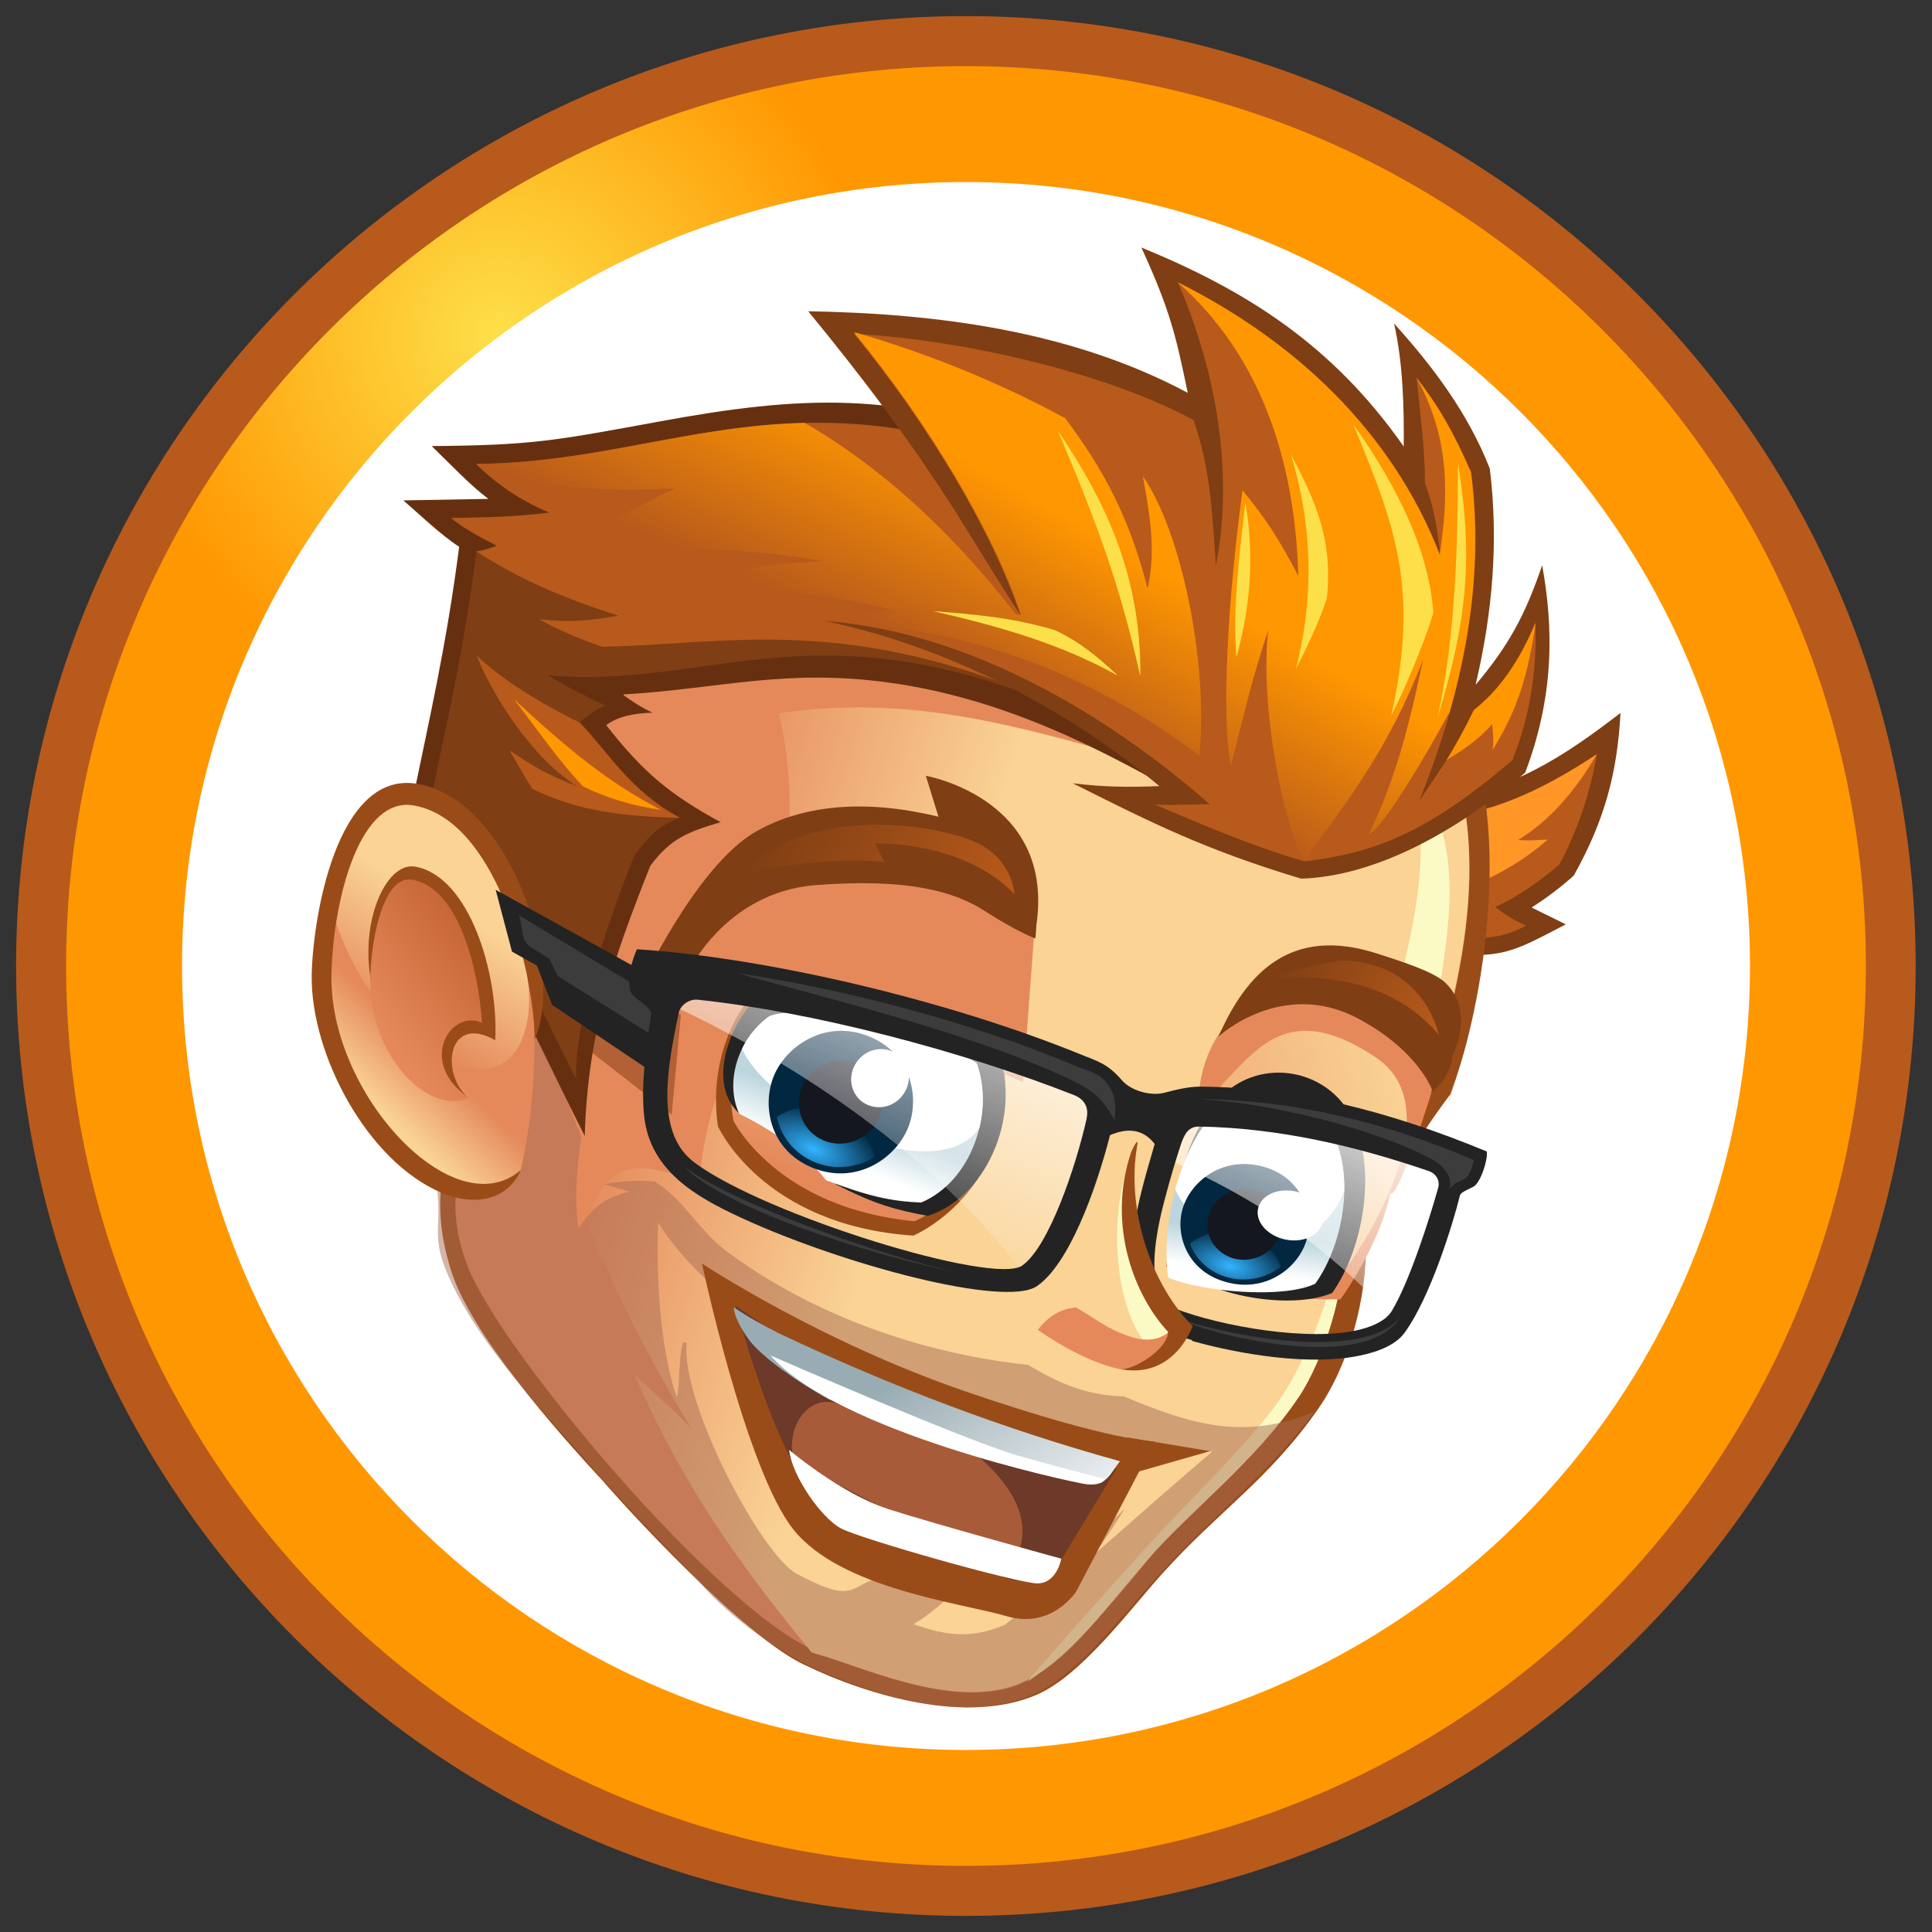 <svg version="1.1" id="el_PDj1yc3z2" xmlns="http://www.w3.org/2000/svg" xmlns:xlink="http://www.w3.org/1999/xlink" x="0px" y="0px" viewBox="0 0 90 90" style="enable-background:new 0 0 90 90;" xml:space="preserve"><rect x="0" y="0" width="90" height="90" fill="#333333" stroke="none"/><style>@-webkit-keyframes kf_el_aXUUN6FL5M_an_NOh_nWQLO{0%{-webkit-transform: translate(45px, 45px) rotate(0deg) translate(-45px, -45px);transform: translate(45px, 45px) rotate(0deg) translate(-45px, -45px);}100%{-webkit-transform: translate(45px, 45px) rotate(360deg) translate(-45px, -45px);transform: translate(45px, 45px) rotate(360deg) translate(-45px, -45px);}}@keyframes kf_el_aXUUN6FL5M_an_NOh_nWQLO{0%{-webkit-transform: translate(45px, 45px) rotate(0deg) translate(-45px, -45px);transform: translate(45px, 45px) rotate(0deg) translate(-45px, -45px);}100%{-webkit-transform: translate(45px, 45px) rotate(360deg) translate(-45px, -45px);transform: translate(45px, 45px) rotate(360deg) translate(-45px, -45px);}}#el_PDj1yc3z2 *{-webkit-animation-duration: 1s;animation-duration: 1s;-webkit-animation-iteration-count: 2;animation-iteration-count: 2;-webkit-animation-timing-function: cubic-bezier(0, 0, 1, 1);animation-timing-function: cubic-bezier(0, 0, 1, 1);}#el_Q_CdUjYIC-{fill: #B85A1B;}#el_aXUUN6FL5M{fill: url(#SVGID_1_);}#el_n0iclvONPN{fill: #FFFFFF;}#el_n_ccHv0y-I{fill: #7F3E13;}#el_1MgLGw9SOQ{fill: #B85A1B;}#el_N8Nvdcmewo{fill: #FF9626;}#el_b93CYuUV6_{fill: #9A4C18;}#el_inF-gJPf2a{fill: #E5895B;}#el_vUUaZr7plg{fill: url(#SVGID_2_);}#el_SGGG26lzkH{fill: #FBFAC4;}#el_3aeHlPjGck{fill: #B26036;}#el_PPQqMXi00b{fill: #FBFAC4;}#el_4veYrZzD9o{fill: #A86D54;fill-opacity: 0.502;}#el_bM3_HJqe-Ij{fill: #663010;}#el_wW4HsIRf7d_{fill: #7F3E13;}#el_zwxdT9J7weO{fill: #B85A1B;}#el_sv3lcQr76mf{fill: url(#SVGID_3_);}#el_J979YFtm_rI{fill: #FF9701;}#el_HqmlELSzJjb{fill: #7F3E13;}#el_Sfez8EFErj_{fill: #B85A1B;}#el_QZS-ij2DAKa{fill: url(#SVGID_4_);}#el_4q80q6adqZQ{fill: #FDE049;}#el_92PoswlOLFi{fill: #9A4C18;}#el_k_nGz19nR2Q{fill: url(#SVGID_5_);}#el_q1xTVR0y30f{fill: url(#SVGID_6_);}#el_67oVYJrXb8x{fill: #9A4C18;}#el_7MJpE-X7S5w{fill: url(#SVGID_7_);}#el_doZCg404rkm{fill: #9A4C18;}#el_gOnmX_qoK6D{fill: url(#SVGID_8_);}#el_VgZoV5j1k3w{fill: #E5895B;}#el_Z9gJY-AHV_m{fill: #E5895B;}#el_FOz1pMUeMbm{fill: #E5895B;}#el_CC65zPTA2s_{fill: url(#SVGID_9_);}#el_Ak78o4VgiXJ{fill: #7F3E13;}#el_Sz2YtRXrX5E{fill: #9A4C18;}#el_c6lnYCc591b{fill: #6D3929;}#el_xw6SbO5Hw6P{fill: #A85B39;}#el_zhjC1ClJ9uu{fill: url(#SVGID_10_);}#el_wrJxU7n2FU3{fill: #9A4C18;}#el_Bs2ucIG8Aaj{fill: #FFFFFF;}#el_QObssKfY3Os{fill: #232323;}#el_9smuZvA9W6m{fill: url(#SVGID_11_);}#el_dzWofqkfvjD{fill: #FFFFFF;}#el_Tk0InjqJHWY{fill: none;}#el_uJqATYwSVDm{fill: #232323;}#el_7dmCcq4Ucss{fill: url(#SVGID_12_);}#el_Wi9vv6eZa_l{fill: #FFFFFF;}#el_V15NgOHpIgn{fill: #022740;}#el_SaSZfw46whh{fill: url(#SVGID_13_);}#el_CNGSenIgZah{fill: #151720;}#el_g9qchdiBLr_{fill: #FFFFFF;}#el_O6s_YbmgmFY{fill: #7F3E13;}#el_o20ODx4xWRc{fill: url(#SVGID_14_);}#el_7c1VH4RXHFX{fill: #022740;}#el_5seuYecmsfo{fill: url(#SVGID_15_);}#el_8uNhDV7x51f{fill: #151720;}#el_NYXwNolk1xK{fill: #FFFFFF;}#el_IFh-cL62NEC{fill: #FAD395;}#el_MWLdUQ723Bg{fill: #FFFFFF;}#el_1VDlRmM5nvS{fill: #7F3E13;}#el_O3HJjYa240I{fill: url(#SVGID_16_);}#el_27DCy3JySES{fill: #232323;}#el_9GV-p8K8cWo{fill: #3C3C3C;}#el_mhZMGMbMcJd{fill: url(#SVGID_17_);}#el_kdL6AOt8rGh{fill: #232323;}#el_pAJ7RKDYLgw{fill: #3C3C3C;}#el_8hCz3bBaS_I{fill: #FBFAC4;}#el_dtGA1Lez7A6{fill: #E5895B;}#el_XkML1-xVvDQ{fill: #9A4C18;}#el_aXUUN6FL5M_an_NOh_nWQLO{-webkit-animation-fill-mode: forwards;animation-fill-mode: forwards;-webkit-transform: translate(45px, 45px) rotate(0deg) translate(-45px, -45px);transform: translate(45px, 45px) rotate(0deg) translate(-45px, -45px);-webkit-animation-name: kf_el_aXUUN6FL5M_an_NOh_nWQLO;animation-name: kf_el_aXUUN6FL5M_an_NOh_nWQLO;-webkit-animation-timing-function: cubic-bezier(0, 0, 1, 1);animation-timing-function: cubic-bezier(0, 0, 1, 1);animation-iteration-count:infinite;}</style>

<g id="el_AALBgLzpyN">
	<path d="M45,0.75c24.44,0,44.24,19.81,44.24,44.25c0,24.44-19.81,44.25-44.24,44.25C20.56,89.25,0.75,69.44,0.75,45&#10;&#9;&#9;C0.75,20.56,20.56,0.75,45,0.75z" id="el_Q_CdUjYIC-"/>
	
		<radialGradient id="SVGID_1_" cx="-137.018" cy="-245.499" r="0.074" gradientTransform="matrix(225.792 0 0 225.792 30961.525 55448.969)" gradientUnits="userSpaceOnUse">
		<stop offset="0" style="stop-color:#FDE049"/>
		<stop offset="1" style="stop-color:#FF9701"/>
	</radialGradient>
	<g id="el_aXUUN6FL5M_an_NOh_nWQLO" data-animator-group="true" data-animator-type="1"><path d="M45,3.08c23.15,0,41.92,18.77,41.92,41.92c0,23.15-18.77,41.92-41.92,41.92C21.85,86.92,3.08,68.15,3.08,45&#10;&#9;&#9;C3.08,21.85,21.85,3.08,45,3.08z" id="el_aXUUN6FL5M"/></g>
	<path d="M45,8.48c20.16,0,36.52,16.36,36.52,36.52c0,20.16-16.36,36.52-36.52,36.52C24.84,81.52,8.48,65.16,8.48,45&#10;&#9;&#9;C8.48,24.84,24.84,8.48,45,8.48z" id="el_n0iclvONPN"/>
</g>
<g id="el_kI_kLxtPup">
	<path d="M71.34,42.28c0.71-0.45,1.34-0.93,1.97-1.49c1.43-2.55,2.03-4.77,2.18-7.58c-2.61,2.01-5.04,3.62-8.44,4.04&#10;&#9;&#9;l-0.9,0.11l0.91,7.07c2.95,0.19,3.24,0.01,5.88-1.37l-1.44-0.71c-0.06-0.03-0.11-0.05-0.16-0.09L71.34,42.28z" id="el_n_ccHv0y-I"/>
	<path d="M67.12,38.1c2.17-0.25,4.35-1.03,7.27-2.97c-0.32,1.9-1,3.79-1.76,5.15c-0.9,0.78-1.96,1.51-2.97,1.97&#10;&#9;&#9;c0.54,0.43,0.82,0.58,1.43,0.87c-1.23,0.66-2.12,0.6-3.26,0.54l-0.71-5.54L67.12,38.1z" id="el_1MgLGw9SOQ"/>
	<path d="M67.12,38.1c2.17-0.25,4.35-1.03,7.27-2.97c-0.9,1.54-2.1,3.05-3.67,4c0.5,0.04,0.75,0.01,1.38-0.02&#10;&#9;&#9;c-1.25,1.1-2.72,1.92-4.53,2.51L67.12,38.1z" id="el_N8Nvdcmewo"/>
	<path d="M20.89,50.98c0.1,3.21-1,4.65,0.13,8.23c0.91,2.9,4.86,7.42,7.17,9.89c-0.58-0.62,5.94,6.84,9.23,8.43&#10;&#9;&#9;c3.16,1.53,7.69,2.79,10.87,1.42c2.09-0.9,4.36-3.99,5.84-5.63c2.62-2.92,5-4.41,7.29-7.71c1.43-2.05,2.29-5.23,2.21-7.87&#10;&#9;&#9;c0.98-2.42,2.51-4.88,3.93-6.76c0.77-2.43-0.85,2.78,0.4-1.16c1.26-3.96,2.91-13.52-1.09-18.6c-3.58-4.55-9.09-8.18-14.9-9.73&#10;&#9;&#9;c-6.22-1.67-12.59-1.72-18.75,0.32c-5.24,1.74-9.77,4.93-12,10.06c-2.09,4.8-2.07,9.8-1.19,14.76c0.31,1.47,0.56,2.92,0.84,4.38&#10;&#9;&#9;C20.88,50.99,20.94,51.06,20.89,50.98z" id="el_b93CYuUV6_"/>
	<path d="M51.81,22.58c-10.36-3.08-24.95-1.18-29.75,9.52c-2.3,5.12-1.83,9.33-1.21,14.38c0.4,2.04,0.57,2.2,0.87,4.7&#10;&#9;&#9;c0.3,2.49-1.35,4.24,0.1,7.89c1.54,3.89,11.6,15.93,16.24,17.87c1.74,0.73,7.29,2.98,9.94,1.25c1.61-1.05,3.71-3.32,5.54-5.6&#10;&#9;&#9;c1.71-2.13,5.01-4.51,6.99-7.56c1.01-1.55,2.34-5.2,1.99-7.45c1.08-2.71,2.51-4.94,4.17-7.3c1.85-6.04,3.05-12.71-0.64-18.35&#10;&#9;&#9;C63.02,27.31,56.96,24.11,51.81,22.58z" id="el_inF-gJPf2a"/>
	
		<linearGradient id="SVGID_2_" gradientUnits="userSpaceOnUse" x1="-784.936" y1="1695.469" x2="-798.714" y2="1697.094" gradientTransform="matrix(0.918 0.396 -0.396 0.918 1435.145 -1196.372)">
		<stop offset="0" style="stop-color:#FAD395"/>
		<stop offset="1" style="stop-color:#E5895B"/>
	</linearGradient>
	<path d="M51.73,22.53c1.59,4.11,1.65,8.36-0.08,12.49c-5.21-1.49-9.95-2.61-15.38-1.79c0.68,2.75,0.63,5.36,0.17,8.15&#10;&#9;&#9;c1.97,1.04,3.93,2.09,5.83,3.23c0.72,1.18,1.45,2.36,2.17,3.54c-2.9-0.52-5.82-1.51-8.78-1.66c-1.8,2.74-2.86,5.47-3.09,8.7&#10;&#9;&#9;c-2.58-1.14-4.35-1.34-5.22,1.72c1.34,3.41,2.96,6.55,4.87,9.65c-0.84-0.9-1.79-1.69-2.68-2.55c2.26,5.15,4.74,8.66,8.27,12.97&#10;&#9;&#9;c2.91,0.82,6.99,2.87,10.15,1.23c1.93-1,3.57-3.34,5.54-5.6c1.84-2.11,4.97-4.52,7.01-7.55c1.04-1.55,2.32-5.21,2-7.45&#10;&#9;&#9;c1.08-2.7,2.5-4.94,4.18-7.3c1.77-6.08,3.12-12.68-0.67-18.36c-3.12-4.67-8.85-7.71-14.28-9.4C51.69,22.51,51.74,22.53,51.73,22.53&#10;&#9;&#9;z" id="el_vUUaZr7plg"/>
	<path d="M47.84,78.36c2.52-1.74,3.49-3.24,5.65-5.74c2.01-2.33,4.91-4.45,7.03-7.58c1.09-1.6,2.31-5.2,1.99-7.44&#10;&#9;&#9;c-0.42,2.62-1.75,6.22-3.33,8.19c-1.75,2.19-4.22,4.56-5.6,6.09c-2.39,2.65-3.66,4.04-5.72,6.46&#10;&#9;&#9;C47.85,78.34,47.89,78.31,47.84,78.36z" id="el_SGGG26lzkH"/>
	<path d="M20.29,41.05c0.01,0.55,0.06,1.11,0.1,1.66c1.78,1.13,3.56,2.26,5.33,3.4c0.26,0.7,0.52,1.4,0.79,2.1&#10;&#9;&#9;c1.6,1.24,3.19,2.48,4.78,3.72c0.14-1.55,0.29-3.11,0.43-4.66c-3.8-2.07-7.61-4.13-11.44-6.18C20.29,41.07,20.29,41.06,20.29,41.05&#10;&#9;&#9;z" id="el_3aeHlPjGck"/>
	<path d="M67,46.5c0.67-4.52,1.11-7.12-1.3-11.17c0.96,3.93,0.38,7.07-0.64,10.95C65.71,46.36,66.36,46.43,67,46.5z" id="el_PPQqMXi00b"/>
	<path d="M52.36,65.05c-1.73-0.04-3.02-0.6-4.47-1.47c-4.97-0.52-10.14-2.35-14.1-5.34c-1.26-0.95-1.94-2.37-3.29-3.2&#10;&#9;&#9;c-0.81-0.07-1.59-0.02-2.39,0.12c0.41,0.11,0.81,0.22,1.21,0.36c-1.13,0.23-1.74,0.77-2.38,1.7c-0.18-1.43-0.07-2.82,0.14-4.24&#10;&#9;&#9;c-0.76-1.97-1.52-3.94-2.28-5.92c-0.05,2.32-0.17,9.99-4.33,7.05c-0.01,0-0.01,0-0.02-0.01c0.03,0.57-0.12,1.01-0.06,1.58&#10;&#9;&#9;c0.14,1.35-0.24,1.93,0.36,3.43c1.38,3.44,4.61,6.66,7.17,9.63c1.04,1.2,4.65,4.93,4.77,5.08c1.25,1.48,3.78,3.28,5.49,4.01&#10;&#9;&#9;c3.01,1.28,6.94,2.5,10.07,1.05c2.06-0.96,4.25-3.89,5.7-5.48c2.58-2.84,5.05-4.64,7.27-7.63C57.93,67.12,55.48,66.36,52.36,65.05z&#10;&#9;&#9; M50.96,72.42c0.52-0.69,0.97-1.41,1.44-2.14c-1.89,1.79-3.56,3.76-5.57,5.4c-1.53,0.67-2.75,0.53-4.27-0.02&#10;&#9;&#9;c0.86-0.52,1.47-1.11,2.21-1.77c-1.04-0.03-2.16-0.35-3.09-0.54c-2.26,0.24-1.48,1.62-4.57-0.04c-1.61-0.86-5.37-7.88-5.13-10.73&#10;&#9;&#9;c-0.43-0.58-0.28,3.11-0.51,2.36c-0.72-2.3-0.91-5.35-0.81-7.98c0,0-0.02-0.02-0.01-0.03c0,0,0.01,0,0.01,0.01c0,0,0,0.02,0,0.02&#10;&#9;&#9;c4.66,7.28,17.58,10.14,25.81,10.66C54.61,69.2,52.78,70.83,50.96,72.42z" id="el_4veYrZzD9o"/>
	<g id="el_wKfjNf1EkzB">
		<path d="M29.05,32.35c4.42-0.26,7.45-1.2,12.23-0.57c6.71,0.89,12.21,4.3,17.73,7.63L48.19,20.6&#10;&#9;&#9;&#9;c-6.48-2.35-10.78-2.2-17.5-0.96c-4.86,0.89-5.85,1.1-10.58,1.14c0.82,0.79,1.76,1.8,2.64,2.46l-3.96,0.07&#10;&#9;&#9;&#9;c0.77,0.67,1.77,1.63,2.6,2.16c-0.6,4.64-1.36,7.87-2.27,12.29c3.35,4.96,5.44,9.86,8.12,15.16c0.14-4.8,1.28-8.11,3.05-12.58&#10;&#9;&#9;&#9;c0.94-1.27,1.73-1.58,3.28-2.04c-2.34-1.27-3.61-2.32-5.33-4.52c0.54-0.4,1.24-0.55,2.15-0.58c-0.56-0.27-0.87-0.49-1.34-0.81&#10;&#9;&#9;&#9;L29.05,32.35z" id="el_bM3_HJqe-Ij"/>
		<path d="M56.42,36.61c-16.68-10.1-22.01-4.36-30.9-5.15c0.9,0.56,1.67,0.91,2.68,1.41c-0.47,0.19-0.79,0.45-1.2,0.77&#10;&#9;&#9;&#9;c1.35,1.39,2.34,3.19,4.67,4.44c-1,0.41-1.47,0.87-2.14,1.82c-1.39,3.52-2.71,7.47-2.7,10.36c-2.08-4.11-4.03-8.59-6.82-12.72&#10;&#9;&#9;&#9;c0.91-4.47,1.52-6.81,2.19-11.86c0.26-0.04,0.6-0.12,0.96-0.27c-0.83-0.4-1.7-0.91-2.13-1.29c1.57-0.02,3.05-0.05,4.57-0.25&#10;&#9;&#9;&#9;c-1.46-0.61-2.54-1.41-3.41-2.26c8.63-0.06,14.25-4.2,25.42-0.14l8.79,15.14L56.42,36.61z" id="el_wW4HsIRf7d_"/>
		<path d="M56.42,36.61c-14.56-8.8-21.16-6.61-28.36-6.48c-1.07-0.37-1.9-0.71-2.95-1.28c1.67,0.17,2.41,0.04,3.69-0.17&#10;&#9;&#9;&#9;c-2.78-0.9-4.61-1.71-6.61-2.99c0.26-0.04,0.6-0.12,0.96-0.27c-0.83-0.4-1.7-0.91-2.13-1.29c1.57-0.02,3.05-0.05,4.57-0.25&#10;&#9;&#9;&#9;c-1.46-0.61-2.54-1.41-3.41-2.26c8.63-0.06,14.25-4.2,25.42-0.14l8.79,15.14L56.42,36.61z M27,33.66&#10;&#9;&#9;&#9;c1.35,1.39,2.34,3.19,4.67,4.44c-3.41-0.08-5.11-0.51-6.87-1.35c-0.41-0.63-0.64-1.09-1.07-1.8c1.17,0.78,1.72,1.12,3.16,1.68&#10;&#9;&#9;&#9;c-2.27-1.4-4.13-4.63-4.69-6.1C23.28,31.58,25.07,32.71,27,33.66z" id="el_zwxdT9J7weO"/>
		
			<linearGradient id="SVGID_3_" gradientUnits="userSpaceOnUse" x1="-8765.294" y1="-27143.775" x2="-8765.294" y2="-27017.158" gradientTransform="matrix(0.066 0.029 0.029 -0.066 1388 -1515.825)">
			<stop offset="0" style="stop-color:#B85A1B"/>
			<stop offset="1" style="stop-color:#FF9701"/>
		</linearGradient>
		<path d="M22.21,21.61c5.59-0.05,9.91-1.79,15.28-1.91c5.18,3.01,9.01,7.51,12.01,11.91&#10;&#9;&#9;&#9;c-5.31-2.92-10.51-4.3-17.31-4.26c2.27-0.92,3.04-1.01,6.12-1.21c-4.51-0.81-7.49-0.37-11.38-1.09c1.56-0.77,2.54-1.37,4.52-2.29&#10;&#9;&#9;&#9;C27.72,22.89,25.36,22.81,22.21,21.61z" id="el_sv3lcQr76mf"/>
		<path d="M30.79,37.73c-1.21-0.17-2.56-0.55-3.65-1.11c-1.19-1.3-1.75-2.14-3.18-4.03&#10;&#9;&#9;&#9;C26.51,34.94,28.28,36.41,30.79,37.73z" id="el_J979YFtm_rI"/>
	</g>
	<g id="el_DRs-n-pwchr">
		<path d="M68.75,31.85c0.77-3.27,1.07-6.63,0.65-10.02c-1.03-2.64-2.74-4.86-4.46-6.76c0.43,1.88,0.47,4.05,0.45,5.73&#10;&#9;&#9;&#9;c-3.33-4.76-7.37-7.28-12.22-9.27c1.37,2.99,1.62,4.18,2.16,6.77c-5.42-2.9-11.72-3.7-17.68-3.8c2.47,3.01,4.74,5.99,6.94,9.46&#10;&#9;&#9;&#9;c0.93,1.48,1.84,3.01,2.96,4.71l-1.83,1.06l-1.59-0.55l-5.8-0.27c5.63,1.15,11.24,4,15.68,7.71c-1.52,0.06-2.62,0.04-4.03-0.13&#10;&#9;&#9;&#9;c3.64,1.83,6.17,3.1,10.63,4.44c3.42-0.1,7.25-2.17,10.44-4.94c1.36-3.59,1.32-6.74,0.79-9.66c-0.79,2.33-1.56,3.74-3.09,5.56&#10;&#9;&#9;&#9;L68.75,31.85z" id="el_HqmlELSzJjb"/>
		<path d="M70.47,35.36c0.73-1.78,1.15-4.03,1.05-6.32c-0.77,1.84-1.74,3.17-2.86,4.04c-0.77,1.64-1.66,2.93-2.55,4.23&#10;&#9;&#9;&#9;c2.57-6.35,2.94-11.32,2.43-15.31c-0.83-1.88-1.5-3.07-2.55-4.41c0.18,1.81,0.4,3.49,0.39,4.91c0.42,1.13,0.59,2.17,0.71,3.35&#10;&#9;&#9;&#9;c-2.26-5.8-6.8-9.99-12.22-12.7c2.24,5.21,2.43,9.87,1.77,13.2c-0.19-3-0.32-4.69-1.04-6.78c-3.92-2.14-10.59-3.74-15.82-4.02&#10;&#9;&#9;&#9;c3.48,4.25,6.48,9.27,7.77,13.15c-3.15-0.67-6.19-0.37-9.22,0.22c5.87,0.41,12.24,3.49,18.02,8.54c-0.87,0.01-1.69,0.06-2.55,0.02&#10;&#9;&#9;&#9;c1.8,0.75,4.11,1.8,6.96,2.65c3.29-0.41,5.67-1.29,9.71-4.73L70.47,35.36z" id="el_Sfez8EFErj_"/>
		
			<linearGradient id="SVGID_4_" gradientUnits="userSpaceOnUse" x1="-8534.753" y1="-27010.59" x2="-8547.384" y2="-27130.549" gradientTransform="matrix(0.066 0.029 0.029 -0.066 1388 -1515.825)">
			<stop offset="0" style="stop-color:#FF9701"/>
			<stop offset="1" style="stop-color:#B85A1B"/>
		</linearGradient>
		<path d="M39.8,15.51c3.48,4.25,6.48,9.27,7.77,13.15c-3.15-0.67-6.19-0.37-9.22,0.22c5.59,0.35,11.4,1.7,17.52,6.32&#10;&#9;&#9;&#9;c0.43-4.2-0.81-10.41-2.63-13.01c0.48,2.57,0.53,3.78,0.22,5.22c-0.87-3.37-2.08-5.58-3.84-7.93c-3.38-1.83-6.72-3.11-9.8-4&#10;&#9;&#9;&#9;L39.8,15.51z M67.52,33.21c1.27-4.46,1.4-8.13,1-11.22c-0.83-1.88-1.5-3.07-2.55-4.41c1.67,2.95,1.46,5.74,1.1,8.26&#10;&#9;&#9;&#9;c-2.26-5.8-6.8-9.99-12.22-12.7c4.66,4.09,5.52,9.92,5.63,13.69c-0.9-1.74-1.59-2.77-2.6-3.99c-0.66,4.88-1.01,10.5-0.54,12.83&#10;&#9;&#9;&#9;c0.67-2.64,0.99-4.06,1.74-6.32c-0.36,3.07,0.47,8.38,1.65,10.75c1.9-2.59,3.96-5.17,5.57-9.4c-0.76,3.58-1.35,5.69-2.54,8.18&#10;&#9;&#9;&#9;c0.77-0.44,2.76-3.86,3.74-5.67L67.52,33.21z M71.52,29.03c-0.77,1.84-1.74,3.17-2.86,4.04c-0.41,0.85-0.83,1.61-1.27,2.33&#10;&#9;&#9;&#9;c0.7-0.42,1.46-0.91,2.12-1.67c0.05,0.53,0.08,0.77,0.02,1.21c0.88-1.44,1.59-2.93,2-5.9L71.52,29.03z" id="el_QZS-ij2DAKa"/>
		<path d="M66.96,33.46c1.45-4.72,1.64-7.64,0.96-11.87C67.9,25.43,67.83,29.48,66.96,33.46z M52.08,31.48&#10;&#9;&#9;&#9;c-0.85-0.8-1.73-1.56-2.95-2.13c-1.94-0.58-3.8-0.74-5.66-0.88C46.43,29.15,49.37,29.96,52.08,31.48z M53.12,31.5&#10;&#9;&#9;&#9;c0.06-4.86-1.81-8.42-3.84-11.44C51.18,24.56,52.16,27.23,53.12,31.5z M57.6,30.61c0.62-2.23,0.86-4.66,0.41-7.2&#10;&#9;&#9;&#9;C57.73,25.93,57.41,28.37,57.6,30.61z M60.37,31.16c0.5-0.98,1.06-2.14,1.44-3.28c0.3-2.82-0.58-4.61-1.68-6.73&#10;&#9;&#9;&#9;C61.14,24.45,61.23,27.81,60.37,31.16z M64.81,33.33c0.63-1.22,1.51-3.31,1.96-4.77c-0.19-2.83-1.63-5.85-3.74-8.81&#10;&#9;&#9;&#9;C65.01,24.51,66.13,27.44,64.81,33.33z" id="el_4q80q6adqZQ"/>
	</g>
	<path d="M22.18,51.74l2.73-3.33c1.44-3.3-1.15-11.19-5.49-11.9c-3.78-0.62-4.87,6.41-4.9,8.97&#10;&#9;&#9;c-0.03,3.63,2.56,8.6,6.04,10.08c1.49,0.63,3.03,0.4,3.69-1.02l-2.08-2.8L22.18,51.74z" id="el_92PoswlOLFi"/>
	
		<linearGradient id="SVGID_5_" gradientUnits="userSpaceOnUse" x1="-806.83" y1="1704.303" x2="-808.05" y2="1707.581" gradientTransform="matrix(0.918 0.396 -0.396 0.918 1435.145 -1196.372)">
		<stop offset="0" style="stop-color:#E5895B"/>
		<stop offset="1" style="stop-color:#FAD395"/>
	</linearGradient>
	<path d="M24.25,54.53c0.49-2.15,0.64-4.03,0.65-6.13c0.02-2.69-1.66-10.24-5.66-10.88c-2.59-0.42-3.76,4.74-3.8,7.96&#10;&#9;&#9;c-0.06,5.53,5.69,11.66,8.79,9.05L24.25,54.53z" id="el_k_nGz19nR2Q"/>
	
		<linearGradient id="SVGID_6_" gradientUnits="userSpaceOnUse" x1="-65.191" y1="309.641" x2="-65.207" y2="309.504" gradientTransform="matrix(41.681 17.997 17.944 -41.558 -2817.675 14083.776)">
		<stop offset="0" style="stop-color:#FAD395"/>
		<stop offset="1" style="stop-color:#E5895B"/>
	</linearGradient>
	<path d="M24.51,45.26c-0.7-3.22-2.39-7.26-5.26-7.74c-1.99-0.32-3.15,2.64-3.59,5.49c1.16,3.41,3.84,6.43,6.39,6.77&#10;&#9;&#9;c2.41,0.31,2.88-2.61,2.46-4.53L24.51,45.26z" id="el_q1xTVR0y30f"/>
	<path d="M21.78,51.11c-1.29-1.17-0.9-3.9,1.29-2.65c0.16-3.06-1.18-7.63-3.73-8.09c-2.06-0.36-3.95,6.4,0.74,9.65&#10;&#9;&#9;L21.78,51.11z" id="el_67oVYJrXb8x"/>
	
		<linearGradient id="SVGID_7_" gradientUnits="userSpaceOnUse" x1="-74.262" y1="303.79" x2="-74.331" y2="303.641" gradientTransform="matrix(28.356 12.244 15.488 -35.87 -2577.068 11850.119)">
		<stop offset="0" style="stop-color:#C76636"/>
		<stop offset="1" style="stop-color:#E5895B"/>
	</linearGradient>
	<path d="M21.82,51.13c-2.42-1.69-0.79-4.16,0.63-3.48c-0.13-2.3-1.04-6.35-3.28-6.67c-1.52-0.23-2.09,3.85-1.88,5.53&#10;&#9;&#9;c0.39,3.2,2.9,5.41,4.54,4.63L21.82,51.13z" id="el_7MJpE-X7S5w"/>
	<path d="M42.55,57.56c0,0,5.43-2.29,4.04-9.28c0,0-4.33-4.55-11.49-2.01c0,0-2.2,2.27-1.66,6.19&#10;&#9;&#9;C33.44,52.45,35.48,57.08,42.55,57.56z" id="el_doZCg404rkm"/>
	
		<linearGradient id="SVGID_8_" gradientUnits="userSpaceOnUse" x1="537.12" y1="1714.569" x2="535.279" y2="1726.105" gradientTransform="matrix(-0.785 -0.406 -0.46 0.89 1252.916 -1263.865)">
		<stop offset="0" style="stop-color:#FAD395"/>
		<stop offset="1" style="stop-color:#E5895B"/>
	</linearGradient>
	<path d="M42.59,56.89c0,0,4.84-1.82,3.36-7.88c0,0-4.06-4.05-10.46-2.07c0,0-1.93,1.89-1.32,5.28&#10;&#9;&#9;C34.18,52.22,36.17,56.27,42.59,56.89z" id="el_gOnmX_qoK6D"/>
	<path d="M62.44,60.53c0,0,4.83-6.56,0.96-9.1c-3.88-2.55-5.31-0.7-6.88,0.87c-1.56,1.56-2.2,6.71-2.2,6.71&#10;&#9;&#9;S56.91,60.57,62.44,60.53z" id="el_VgZoV5j1k3w"/>
	<path d="M48.27,42.25l-0.61,8.17L35.37,44.8c0,0-2.11,2-0.83-0.9c1.29-2.91,4.93-6.2,7.94-4.69&#10;&#9;&#9;C45.48,40.72,48.27,42.25,48.27,42.25z" id="el_Z9gJY-AHV_m"/>
	<path d="M55.9,52.19c0,0-0.33-1.56,0.49-3.32c1.12-2.43,3.96-3.63,6.5-2.85c2.2,0.68,4.68,2.14,3.68,5.24&#10;&#9;&#9;c-1.67,5.2-1.81,4.28-1.81,4.28L55.9,52.19z" id="el_FOz1pMUeMbm"/>
	
		<linearGradient id="SVGID_9_" gradientUnits="userSpaceOnUse" x1="244.266" y1="1720.051" x2="259.601" y2="1733.047" gradientTransform="matrix(-0.888 -0.459 -0.459 0.888 1072.317 -1363.412)">
		<stop offset="0" style="stop-color:#FAD395"/>
		<stop offset="1" style="stop-color:#E5895B"/>
	</linearGradient>
	<path d="M62.84,58.9c0,0,5.11-7.06,1.25-9.64c-3.87-2.59-5.38-0.59-7.02,1.11c-1.64,1.7-2.43,7.15-2.43,7.15&#10;&#9;&#9;S57.22,59.08,62.84,58.9z" id="el_CC65zPTA2s_"/>
	<path d="M48.23,43.72c0,0,0.62-4.04-2.94-5.22c-3.56-1.18-7.24-1.38-10.08,0.24c-2.83,1.62-5.47,7.39-5.47,7.39&#10;&#9;&#9;l2.24-0.7c0,0,1.72-3.87,6.04-4.2c4.33-0.33,6.48,0.31,7.89,1.23C47.33,43.38,48.23,43.72,48.23,43.72z" id="el_Ak78o4VgiXJ"/>
	<path d="M32.7,58.86c0,0,5.49,3.64,12.34,5.98c6.84,2.34,8.76,2.31,8.76,2.31l-3.66,6.98c0,0-1.13,1.78-3.24,1.16&#10;&#9;&#9;c-2.11-0.62-7.73-1.27-9.94-4.04C34.74,68.46,32.7,58.86,32.7,58.86z" id="el_Sz2YtRXrX5E"/>
	<path d="M34.26,60.82c0,0,4.43,3.27,10.27,5.43c5.83,2.16,7.48,2.16,7.48,2.16l-2.74,4.53c0,0-0.85,1.1-2.65,0.5&#10;&#9;&#9;c-1.8-0.6-6.55-1.53-8.54-3.59C36.09,67.79,34.26,60.82,34.26,60.82z" id="el_c6lnYCc591b"/>
	<path d="M36.99,68.08c-0.42-1.52,0.56-3,1.83-2.75c2.12,0.42,4.91,1.1,6.12,2.01c2.09,1.56,3,3.22,2.6,4.68&#10;&#9;&#9;c-0.4,1.46-3.81-0.41-3.81-0.41L36.99,68.08L36.99,68.08z" id="el_xw6SbO5Hw6P"/>
	
		<linearGradient id="SVGID_10_" gradientUnits="userSpaceOnUse" x1="872.926" y1="1515.706" x2="881.994" y2="1522.94" gradientTransform="matrix(0.942 0.337 -0.337 0.942 -269.231 -1658.032)">
		<stop offset="0" style="stop-color:#99ACB3"/>
		<stop offset="1" style="stop-color:#FFFFFF"/>
	</linearGradient>
	<path d="M52.17,68.07c-0.4,0.52-0.44,0.74-0.89,1.01c-0.47,0.06-1.6-0.38-2.04-0.39c-1.79-0.26-11.28-3.69-10.69-3.54&#10;&#9;&#9;c-1.45-0.79-3.01-1.92-3.6-2.66c-0.25-0.32-0.74-1.07-0.77-1.59c0.73,0.49,1.4,0.85,2.12,1.22C41.64,64.64,46.8,66.58,52.17,68.07z&#10;&#9;&#9;" id="el_zhjC1ClJ9uu"/>
	<polygon points="52.51,66.96 52.55,68.69 56.37,67.6 &#9;" id="el_wrJxU7n2FU3"/>
	<path d="M35.89,63.14c0,0,9.11,3.98,11.54,4.67c2.43,0.69,4.06,1.09,4.06,1.09s-0.17,0.33-0.89,0.24&#10;&#9;&#9;C49.88,69.04,39.03,66.72,35.89,63.14z" id="el_Bs2ucIG8Aaj"/>
	<g id="el_vRnpeJKnOBJ">
		<path d="M34.41,51.87c1.96,0.7,3.53,2.03,4.54,3.31c1.85,0.94,2.77,1.18,4.27,1.46c2.94-0.94,4.43-5.06,3.19-7.82&#10;&#9;&#9;&#9;c-4.45-1.6-9.77-2.54-11.09-2.38c-1.3,1.15-2.42,4.03-0.89,5.42L34.41,51.87z" id="el_QObssKfY3Os"/>
		
			<linearGradient id="SVGID_11_" gradientUnits="userSpaceOnUse" x1="-786.354" y1="1699.289" x2="-786.277" y2="1701.533" gradientTransform="matrix(0.918 0.396 -0.396 0.918 1435.145 -1196.372)">
			<stop offset="0" style="stop-color:#BDD6DE"/>
			<stop offset="1" style="stop-color:#FFFFFF"/>
		</linearGradient>
		<path d="M34.41,51.87c1.74,0.86,3.06,1.82,4.07,3.11c1.97,0.74,2.99,0.98,4.43,1.04c2.34-0.99,3.42-4.14,2.59-6.49&#10;&#9;&#9;&#9;c-1.66-1.23-7.87-2.91-9.66-2.19c-1.42,1-2.09,3.01-1.42,4.51L34.41,51.87z" id="el_9smuZvA9W6m"/>
		<path d="M45.62,52.56c0.25-1.01,0.22-2.08-0.12-3.03c-1.66-1.23-7.87-2.91-9.66-2.19c-0.55,0.39-0.98,0.91-1.27,1.51&#10;&#9;&#9;&#9;c1.2,2.82,8.51,6.43,10.84,3.96c0.07-0.08,0.15-0.17,0.21-0.26L45.62,52.56z" id="el_dzWofqkfvjD"/>
	</g>
	<path d="M47.36,51.29c0,0-3.73,2.89-13.65-4.39l-1.19,3.41c0,0,3.64,5.05,12.65,5.93&#10;&#9;&#9;C45.17,56.24,48.03,53.12,47.36,51.29z" id="el_Tk0InjqJHWY"/>
	<g id="el_psKLtSUkp5p">
		<g id="el_CsSq_8xZkEE">
			<path d="M56.74,51.24c-1.7,1.91-2.24,4.92-1.88,7.75c1.36,1.35,5.25,2.07,7.2,1.24c1.54-2.19,2.11-6.05,0.83-8.33&#10;&#9;&#9;&#9;&#9;C61.65,49.69,58.51,49.25,56.74,51.24z" id="el_uJqATYwSVDm"/>
			
				<linearGradient id="SVGID_12_" gradientUnits="userSpaceOnUse" x1="-754.375" y1="1087.992" x2="-754.145" y2="1089.68" gradientTransform="matrix(1.089 0.296 -0.275 1.012 1178.923 -820.271)">
				<stop offset="0" style="stop-color:#BDD6DE"/>
				<stop offset="1" style="stop-color:#FFFFFF"/>
			</linearGradient>
			<path d="M56.45,51.98c-1.51,1.67-2.38,5.06-2.03,7.54c1.64,0.67,5.37,0.99,6.85,0.28c1.37-1.91,1.87-5.2,0.7-7.21&#10;&#9;&#9;&#9;&#9;C60.83,50.64,58.02,50.23,56.45,51.98z" id="el_7dmCcq4Ucss"/>
			<path d="M56.45,51.98c-0.75,0.82-1.33,2.08-1.71,3.42c1.12,2.6,6.41,3.94,7.88,0.07c0.02-1.04-0.19-2.07-0.66-2.87&#10;&#9;&#9;&#9;&#9;C60.83,50.64,58.02,50.23,56.45,51.98z" id="el_Wi9vv6eZa_l"/>
		</g>
		<g id="el_msjoUlKl-eU">
			<path d="M58.78,54.33c-1.88-0.48-3.33,0.74-3.69,1.98c-0.36,1.23,0.23,2.96,2.09,3.43&#10;&#9;&#9;&#9;&#9;c1.87,0.48,3.32-0.74,3.68-1.96C61.23,56.54,60.64,54.8,58.78,54.33z" id="el_V15NgOHpIgn"/>
			
				<radialGradient id="SVGID_13_" cx="-108.641" cy="196.451" r="0.165" gradientTransform="matrix(18.293 4.966 2.505 -9.226 1552.536 2410.942)" gradientUnits="userSpaceOnUse">
				<stop offset="0" style="stop-color:#33B4FF"/>
				<stop offset="1" style="stop-color:#022740"/>
			</radialGradient>
			<path d="M55.43,57.93c0.27,0.75,0.93,1.37,1.81,1.59c0.88,0.22,1.77,0,2.43-0.51c-0.27-0.75-0.92-1.37-1.81-1.59&#10;&#9;&#9;&#9;&#9;C56.98,57.19,56.1,57.42,55.43,57.93z" id="el_SaSZfw46whh"/>
			<path d="M58.45,55.44c-0.92-0.23-1.88,0.29-2.14,1.17c-0.26,0.88,0.27,1.78,1.19,2.02&#10;&#9;&#9;&#9;&#9;c0.92,0.23,1.87-0.29,2.14-1.17C59.9,56.59,59.37,55.68,58.45,55.44z" id="el_CNGSenIgZah"/>
			<path d="M60.43,55.52c-0.83-0.21-1.63,0.11-1.81,0.72c-0.18,0.61,0.35,1.27,1.16,1.48c0.83,0.21,1.63-0.11,1.81-0.72&#10;&#9;&#9;&#9;&#9;C61.77,56.39,61.24,55.73,60.43,55.52z" id="el_g9qchdiBLr_"/>
		</g>
	</g>
	<path d="M67.67,49.13c0,0,1.08-1.97-0.34-3.35c-0.54-0.52-2.06-1-3.18-1.36c-4.07-1.31-6.11,0.96-7.39,3.87&#10;&#9;&#9;c0,0,2.96-2.76,6.55-0.82c2.85,1.54,3.43,3.38,3.43,3.38S67.57,50.23,67.67,49.13z" id="el_O6s_YbmgmFY"/>
	
		<linearGradient id="SVGID_14_" gradientUnits="userSpaceOnUse" x1="245.009" y1="1715.491" x2="253.333" y2="1715.491" gradientTransform="matrix(-0.888 -0.459 -0.459 0.888 1072.317 -1363.412)">
		<stop offset="0" style="stop-color:#B85A1B"/>
		<stop offset="1" style="stop-color:#7F3E13"/>
	</linearGradient>
	<path d="M67.03,48.22c0,0-0.67-3.44-4.56-3.48c0,0-2.01,0.3-3.48,0.92C58.99,45.66,64.12,44.69,67.03,48.22z" id="el_o20ODx4xWRc"/>
	<path d="M40.51,48.29c-2.02-0.83-3.83,0.39-4.44,1.78c-0.6,1.39-0.23,3.5,1.76,4.32c2.01,0.83,3.82-0.38,4.43-1.76&#10;&#9;&#9;C42.88,51.24,42.51,49.12,40.51,48.29z" id="el_7c1VH4RXHFX"/>
	
		<radialGradient id="SVGID_15_" cx="-69.97" cy="192.276" r="0.166" gradientTransform="matrix(19.619 8.471 4.452 -10.312 554.606 2628.982)" gradientUnits="userSpaceOnUse">
		<stop offset="0" style="stop-color:#33B4FF"/>
		<stop offset="1" style="stop-color:#022740"/>
	</radialGradient>
	<path d="M36.19,52.02c0.18,0.92,0.81,1.73,1.76,2.12c0.95,0.39,1.97,0.26,2.79-0.24c-0.18-0.92-0.8-1.73-1.75-2.13&#10;&#9;&#9;C38.03,51.38,37.01,51.52,36.19,52.02z" id="el_5seuYecmsfo"/>
	<path d="M39.96,49.54c-0.99-0.41-2.14,0.07-2.58,1.06c-0.43,0.99,0.01,2.13,1,2.53c0.99,0.41,2.14-0.07,2.57-1.06&#10;&#9;&#9;C41.39,51.09,40.95,49.95,39.96,49.54z" id="el_8uNhDV7x51f"/>
	<path d="M41.55,48.97c-0.69-0.28-1.47,0.05-1.78,0.75c-0.31,0.7,0,1.49,0.67,1.76c0.69,0.28,1.47-0.05,1.78-0.75&#10;&#9;&#9;C42.53,50.03,42.23,49.24,41.55,48.97z" id="el_NYXwNolk1xK"/>
	<path d="M51.54,51.33l0.42-0.48c0,0,1.17,1.12,0.97,2.01c-0.21,0.88-0.58,7.18,0.59,9.71c0,0-3.11-0.34-3.8-1.23&#10;&#9;&#9;C49.03,60.44,51.54,51.33,51.54,51.33z" id="el_IFh-cL62NEC"/>
	<path d="M36.76,67.54c0,0,2.4,2.04,4.62,2.76c2.22,0.71,8.06,2.31,8.06,2.31s-0.2,1.14-1.1,1.15&#10;&#9;&#9;c-0.9,0.01-8.29-2.08-9.18-2.57C38.26,70.7,36.9,68.78,36.76,67.54z" id="el_MWLdUQ723Bg"/>
	<path d="M44.11,39.32l-0.98-3.18c0,0,6.39,1.11,5.05,7.5l-1.98-1.26L44.11,39.32z" id="el_1VDlRmM5nvS"/>
	
		<linearGradient id="SVGID_16_" gradientUnits="userSpaceOnUse" x1="265.584" y1="1720.71" x2="277.476" y2="1720.71" gradientTransform="matrix(-0.888 -0.459 -0.459 0.888 1072.317 -1363.412)">
		<stop offset="0" style="stop-color:#B85A1B"/>
		<stop offset="1" style="stop-color:#7F3E13"/>
	</linearGradient>
	<path d="M47.26,41.66c0,0-0.07-1.61-1.77-2.41c-1.7-0.79-7.66-1.92-11.14,1.49c0,0,3.75-0.89,6.84-0.59l-0.42-0.86&#10;&#9;&#9;C40.77,39.28,44.89,39.17,47.26,41.66z" id="el_O3HJjYa240I"/>
	<g id="el__FJErTp1mfk">
		<polygon points="30.96,45.81 23.09,41.45 23.85,44.33 25.01,44.98 25.72,46.81 30.54,50.05 &#9;&#9;" id="el_27DCy3JySES"/>
		<path d="M30.9,46.67l-0.35,1.66l-4.58-2.87l-0.37-0.79l-0.96-0.61c-0.35-0.29-0.24-0.61-0.46-1.42l6.71,4.04&#10;&#9;&#9;&#9;L30.9,46.67z" id="el_9GV-p8K8cWo"/>
	</g>
	<g id="el_Xugo-6i2Trn">
		
			<linearGradient id="SVGID_17_" gradientUnits="userSpaceOnUse" x1="-778.067" y1="1687.816" x2="-777.126" y2="1704.737" gradientTransform="matrix(0.918 0.396 -0.396 0.918 1435.145 -1196.372)">
			<stop offset="0" style="stop-color:#FFFFFF"/>
			<stop offset="1" style="stop-color:#FFFFFF;stop-opacity:0"/>
		</linearGradient>
		<path d="M50.89,52.17c0.15-0.66-0.17-1.16-0.79-1.4c-5.14-2.02-12.07-3.87-17.57-4.44c-0.43-0.05-0.87,0.2-1.08,0.57&#10;&#9;&#9;&#9;c9.28,4.38,14.15,9.67,16.2,12.38c0.04-0.02,0.1-0.05,0.12-0.07c1.46-0.99,2.74-5.29,3.12-7.02L50.89,52.17z M64.91,61.41&#10;&#9;&#9;&#9;c0.05-0.07,0.1-0.14,0.15-0.21c0.83-1.39,1.74-4.2,2.19-5.81c0.13-0.47-0.13-0.93-0.59-1.08c-3.46-1.2-7.06-2.01-10.77-2.09&#10;&#9;&#9;&#9;c-0.7-0.02-0.97,0.45-1.16,1.03c-0.09,0.27-0.17,0.53-0.25,0.8c5.32,2.33,8.21,5.01,10.44,7.35L64.91,61.41z" id="el_mhZMGMbMcJd"/>
		<path d="M55.51,62.46c2.31,0.65,5.51,1.16,7.78,0.7c1-0.2,1.79-0.55,2.18-1.13c1.16-1.63,2.19-4.93,2.54-6.34&#10;&#9;&#9;&#9;c0.03-0.15,0.39-0.28,0.63-0.41c0.34-0.19,0.68-1.27,0.62-1.64c-4.62-1.91-8.93-2.99-13.36-3.02c-0.57,0-1.13,0.15-1.68,0.29&#10;&#9;&#9;&#9;c-0.6,0.15-1.52-0.08-1.96-0.59c-0.66-0.77-1.12-0.88-1.99-1.23c-6.16-2.5-14.52-4.48-20.6-4.87c-0.24,0.56-0.49,1.36-0.29,1.99&#10;&#9;&#9;&#9;c0.08,0.27,1.01,0.73,0.96,1.03c-0.29,1.78-0.48,3.41-0.33,4.78c0.29,2.5,2.35,3.71,4.52,4.71c4.78,2.2,12.31,4.2,13.78,3.18&#10;&#9;&#9;&#9;c1.45-1,2.7-4.31,3.4-7.03c0.86-0.37,1.56-0.26,2.08,0.41c-0.36,1.25-0.82,2.74-1,4.18c-0.32,2.6,0.05,4.2,2.75,4.96L55.51,62.46z&#10;&#9;&#9;&#9; M50.62,52.11c-0.5,2.24-1.77,6-3.01,6.85c-1.34,0.92-11.95-2.35-15.24-4.79c-1.84-1.35-1.32-4.27-0.76-6.96&#10;&#9;&#9;&#9;c0.08-0.4,0.51-0.68,0.89-0.64c5.41,0.57,12.36,2.41,17.5,4.43c0.5,0.19,0.73,0.56,0.62,1.09L50.62,52.11z M54.3,55.72&#10;&#9;&#9;&#9;c0.22-0.85,0.47-1.67,0.71-2.41c0.18-0.52,0.37-0.85,0.89-0.83c3.64,0.07,7.19,0.88,10.68,2.08c0.28,0.1,0.51,0.39,0.42,0.76&#10;&#9;&#9;&#9;c-0.44,1.57-1.36,4.42-2.16,5.74c-0.25,0.42-0.78,0.69-1.46,0.87c-2.37,0.6-6.55-0.16-8.64-0.97c-0.68-0.26-0.93-0.99-0.96-1.85&#10;&#9;&#9;&#9;C53.73,57.92,54.09,56.48,54.3,55.72z" id="el_kdL6AOt8rGh"/>
		<path d="M67.53,55.43c0.15-0.59-0.25-1.09-0.76-1.39c-1.82-1.05-6.65-2.59-10.91-2.84c4.5,0.04,8.77,1.12,12.8,2.84&#10;&#9;&#9;&#9;c-0.29,1.32-0.75,0.71-1.14,1.39L67.53,55.43z M51.92,52.18c-0.34-0.59-0.68-1.17-1.62-1.67c-4.46-2.28-12.45-4.17-15.97-5.18&#10;&#9;&#9;&#9;c5.34,0.79,11.22,2.41,15.69,4.29c0.68,0.28,1.13,0.34,1.53,0.82C51.99,50.97,51.99,51.55,51.92,52.18z M65.22,61.37&#10;&#9;&#9;&#9;c-1.51,2.41-7.54,1.07-9.48,0.4c-0.44-0.15-0.83-0.29-1.15-0.46C56.84,62.18,63.46,63.5,65.22,61.37z M44.47,59.24&#10;&#9;&#9;&#9;c-3.13-0.58-10.59-2.8-12.63-4.92C34.08,56.07,41.21,58.54,44.47,59.24z" id="el_pAJ7RKDYLgw"/>
	</g>
	<path d="M54.44,62.06c-0.89-1.28-2.59-3.66-1.95-7.57c-0.81,2.42-0.56,6.52,1,8.23&#10;&#9;&#9;C53.95,62.66,54.22,62.45,54.44,62.06z" id="el_8hCz3bBaS_I"/>
	<path d="M54.44,62.06c-0.73,0.57-1.54,0.33-2.29,0.02c-0.72-0.3-1.34-0.79-2.02-1.17c-0.75,0.05-1.3,0.43-1.79,1.04&#10;&#9;&#9;c1.2,0.82,2.57,1.58,3.96,1.86C53.43,63.83,54.56,62.91,54.44,62.06z" id="el_dtGA1Lez7A6"/>
	<path d="M55.58,61.79c-1.91-1.86-3.13-5.4-2.61-8.39c0.1-0.54-0.22,0.13-0.29,0.31c-1.13,3.42,0.2,6.69,1.73,8.33&#10;&#9;&#9;c0.02,0.67-1.28,1.65-2.14,1.75c1.35,0.25,2.62-0.4,3.29-2.01L55.58,61.79z" id="el_XkML1-xVvDQ"/>
</g>
</svg>